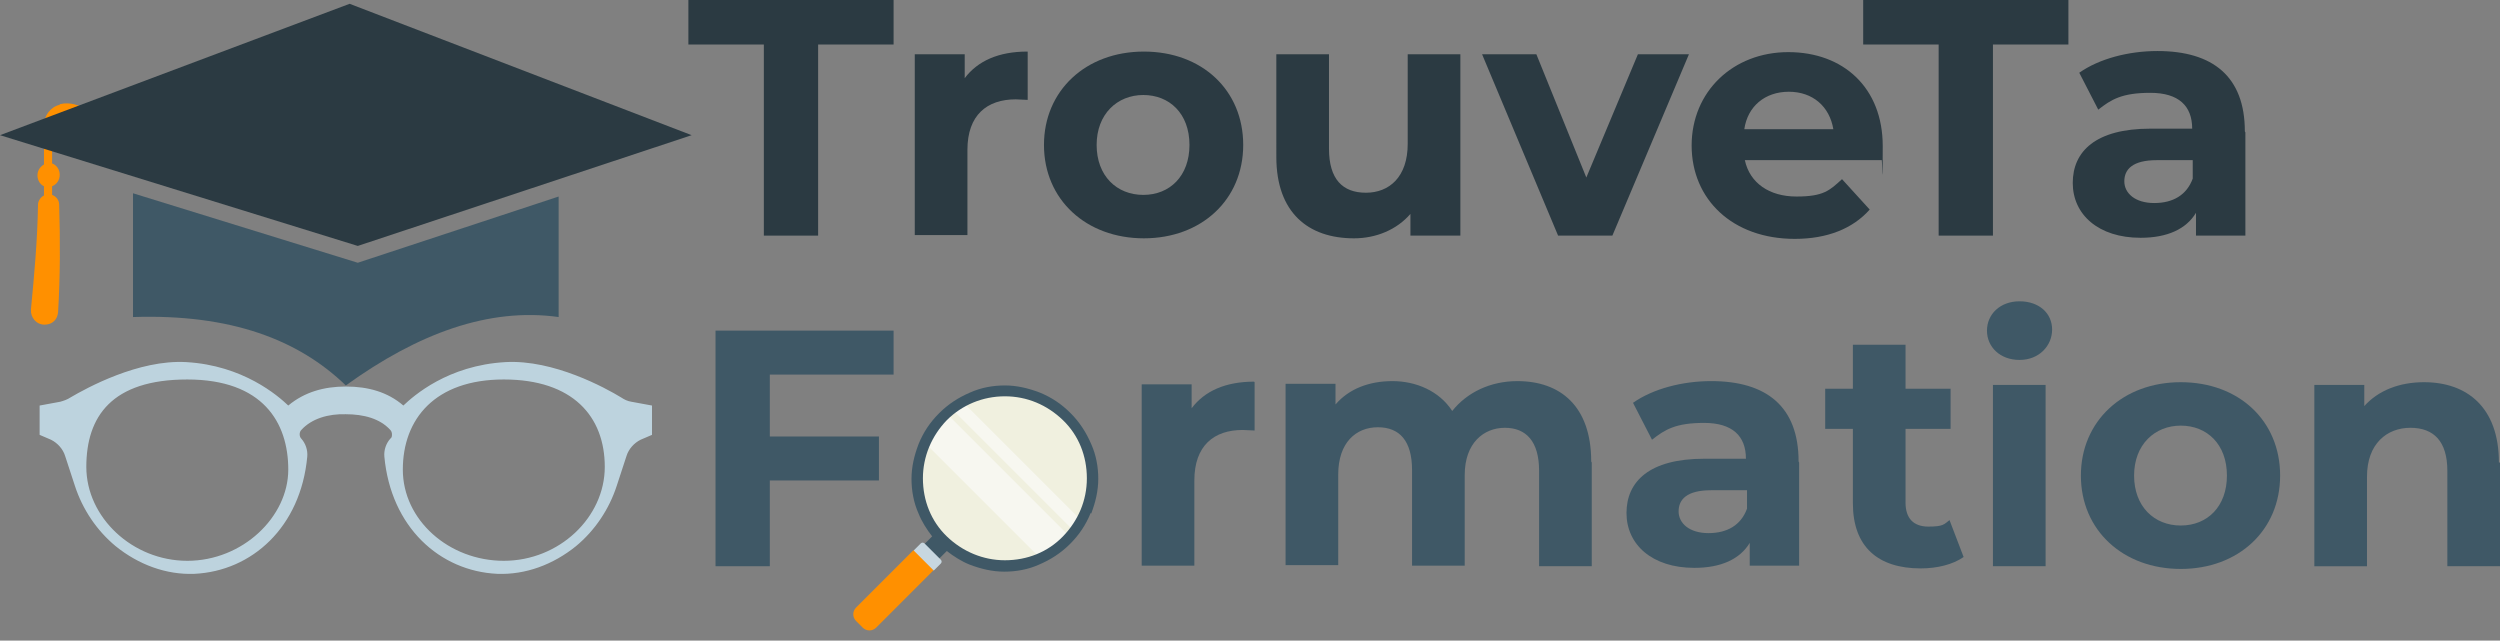 <?xml version="1.0" encoding="UTF-8"?>
<svg id="Calque_1" xmlns="http://www.w3.org/2000/svg" version="1.1" viewBox="0 0 460.5 118">
  <rect x="0" y="0" width="460.5" height="118" fill="#808080" stroke="none"/>
  <!-- Generator: Adobe Illustrator 29.7.0, SVG Export Plug-In . SVG Version: 2.1.1 Build 138)  -->
  <defs>
    <style>
      .st0 {
        fill: #bdd3de;
      }

      .st1 {
        fill: #c7d7e0;
      }

      .st2 {
        isolation: isolate;
      }

      .st3 {
        fill: #f7f7f0;
      }

      .st4 {
        fill: #f0f0df;
      }

      .st5 {
        fill: #2b3a42;
      }

      .st6 {
        fill: #3f5866;
      }

      .st7 {
        fill: #ff9000;
      }
    </style>
  </defs>
  <g class="st2">
    <path class="st5" d="M140.7,8.2h-13.9V0h37.8v8.2h-13.9v35.2h-10V8.2Z"/>
    <path class="st5" d="M189.3,9.5v8.9c-.8,0-1.4-.1-2.2-.1-5.3,0-8.9,2.9-8.9,9.3v15.7h-9.7V10h9.2v4.4c2.4-3.2,6.3-4.9,11.5-4.9Z"/>
    <path class="st5" d="M192.3,26.7c0-10,7.7-17.2,18.4-17.2s18.3,7.1,18.3,17.2-7.7,17.2-18.3,17.2-18.4-7.1-18.4-17.2ZM219.1,26.7c0-5.8-3.7-9.2-8.5-9.2s-8.6,3.5-8.6,9.2,3.7,9.2,8.6,9.2,8.5-3.5,8.5-9.2Z"/>
    <path class="st5" d="M269,10v33.4h-9.2v-4c-2.5,2.9-6.3,4.5-10.4,4.5-8.4,0-14.3-4.7-14.3-15V10h9.7v17.4c0,5.6,2.5,8.1,6.8,8.1s7.7-2.9,7.7-9V10h9.7Z"/>
    <path class="st5" d="M311.1,10l-14.1,33.4h-10l-14-33.4h10l9.2,22.7,9.5-22.7h9.3Z"/>
    <path class="st5" d="M346.6,29.5h-25.2c.9,4.2,4.5,6.7,9.5,6.7s6.1-1.1,8.4-3.2l5.1,5.6c-3.1,3.5-7.8,5.4-13.8,5.4-11.5,0-19-7.3-19-17.2s7.6-17.2,17.8-17.2,17.4,6.6,17.4,17.3-.1,1.8-.2,2.6ZM321.3,23.8h16.4c-.7-4.2-3.8-6.9-8.2-6.9s-7.6,2.7-8.2,6.9Z"/>
    <path class="st5" d="M357.1,8.2h-13.9V0h37.8v8.2h-13.9v35.2h-10V8.2Z"/>
    <path class="st5" d="M413.6,24.4v19h-9.1v-4.2c-1.8,3-5.3,4.6-10.2,4.6-7.8,0-12.5-4.3-12.5-10.1s4.2-10,14.3-10h7.7c0-4.2-2.5-6.6-7.7-6.6s-7.2,1.2-9.6,3.1l-3.5-6.8c3.7-2.6,9.1-4,14.4-4,10.2,0,16.1,4.7,16.1,14.8ZM403.9,32.9v-3.4h-6.6c-4.5,0-6,1.7-6,3.9s2,4,5.5,4,6-1.5,7.1-4.5Z"/>
  </g>
  <path class="st6" d="M141.8,68.9v11.5h20.1v8.1h-20.1v15.8h-10v-43.4h32.8v8.1h-22.8Z"/>
  <path class="st6" d="M231.1,70.4v8.9c-.8,0-1.4-.1-2.2-.1-5.3,0-8.9,2.9-8.9,9.3v15.7h-9.7v-33.4h9.2v4.4c2.4-3.2,6.3-4.9,11.5-4.9Z"/>
  <path class="st6" d="M293.2,85.2v19.1h-9.7v-17.6c0-5.4-2.4-7.9-6.3-7.9s-7.4,2.8-7.4,8.7v16.7h-9.7v-17.6c0-5.4-2.3-7.9-6.3-7.9s-7.3,2.8-7.3,8.7v16.7h-9.7v-33.4h9.2v3.8c2.5-2.9,6.2-4.3,10.5-4.3s8.6,1.8,11,5.5c2.7-3.4,7-5.5,12-5.5,7.9,0,13.6,4.6,13.6,14.8Z"/>
  <path class="st6" d="M331.4,85.2v19h-9.1v-4.2c-1.8,3-5.3,4.6-10.2,4.6-7.8,0-12.5-4.3-12.5-10.1s4.2-10,14.3-10h7.7c0-4.2-2.5-6.6-7.7-6.6s-7.2,1.2-9.6,3.1l-3.5-6.8c3.7-2.6,9.1-4,14.4-4,10.2,0,16.1,4.7,16.1,14.8ZM321.8,93.7v-3.4h-6.6c-4.5,0-6,1.7-6,3.9s2,4,5.5,4,6-1.5,7.1-4.5Z"/>
  <path class="st6" d="M361.7,102.6c-2,1.4-4.9,2.1-7.9,2.1-7.9,0-12.5-4-12.5-12v-13.7h-5.1v-7.4h5.1v-8.1h9.7v8.1h8.3v7.4h-8.3v13.6c0,2.9,1.5,4.4,4.2,4.4s2.9-.4,3.9-1.2l2.6,6.8Z"/>
  <path class="st6" d="M366,60.9c0-3,2.4-5.4,6-5.4s6,2.2,6,5.2-2.4,5.6-6,5.6-6-2.4-6-5.4ZM367.1,70.9h9.7v33.4h-9.7v-33.4Z"/>
  <path class="st6" d="M383.3,87.6c0-10,7.7-17.2,18.4-17.2s18.3,7.1,18.3,17.2-7.7,17.2-18.3,17.2-18.4-7.1-18.4-17.2ZM410.2,87.6c0-5.8-3.7-9.2-8.5-9.2s-8.6,3.5-8.6,9.2,3.7,9.2,8.6,9.2,8.5-3.5,8.5-9.2Z"/>
  <path class="st6" d="M460.5,85.2v19.1h-9.7v-17.6c0-5.4-2.5-7.9-6.8-7.9s-8,2.9-8,9v16.5h-9.7v-33.4h9.2v3.9c2.6-2.9,6.5-4.4,11-4.4,7.9,0,13.8,4.6,13.8,14.8Z"/>
  <g>
    <path class="st7" d="M11,19.3h0c-1.7.4-2.9,2-2.9,3.8v7.2c-.7.4-1.2,1.1-1.2,2s.5,1.7,1.2,2v1.7c-.6.3-1.1,1-1.1,1.7-.1,6.6-.7,13-1.3,19.3-.1,1.5,1,2.8,2.5,2.8s2.4-1,2.5-2.3c.4-6.6.4-13.2.2-19.8,0-.8-.5-1.5-1.3-1.8v-1.6c.8-.3,1.4-1.1,1.4-2.1s-.6-1.8-1.4-2.1v-7.1c0-1,.7-1.9,1.7-2.2h0c1.5-.4,2.7.3,3.1.5l.9-1.4c-.6-.4-2.3-1.2-4.3-.7Z"/>
    <polygon class="st5" points="0 24.9 64.4 .7 127.4 24.9 65.9 45.3 0 24.9"/>
    <path class="st6" d="M102.9,36.1v22.3c-12.8-1.8-25.9,3-39.2,12.6-8.7-8.4-21.1-13.2-39.2-12.6v-22.8l41.4,12.8,37-12.2Z"/>
  </g>
  <path class="st0" d="M116.3,74c-.7-.1-1.3-.4-1.9-.8-2.8-1.7-12.4-7-21.3-6.5-10.6.6-16.9,6.2-18.8,8-2.9-2.5-6.5-3.5-10.6-3.5-4,0-7.6,1-10.6,3.5-1.9-1.8-8.3-7.4-18.8-8-8.8-.5-18.4,4.8-21.3,6.5-.6.4-1.2.6-1.9.8l-3.8.7v5.4l2.1.9c1.2.6,2.2,1.7,2.6,3l1.8,5.5c1.4,4.3,4,8.2,7.5,11.1,4.2,3.4,9.3,5.3,14.5,5.1,10.6-.5,19.6-8.6,20.8-21.6.1-1.2-.3-2.4-1.1-3.3-.2-.2-.3-.5-.3-.8s.1-.6.3-.8c1.9-2.1,5-3,8.2-2.9,3.3,0,6.3.8,8.2,2.9.2.2.3.5.3.8s0,.6-.3.8c-.8.9-1.2,2.1-1.1,3.3,1.2,13,10.2,21.1,20.8,21.6,5.2.2,10.3-1.7,14.5-5.1,3.5-2.9,6.1-6.8,7.5-11.1l1.8-5.5c.4-1.3,1.4-2.4,2.6-3l2.1-.9v-5.4l-3.8-.7ZM34.5,103.3c-10.1,0-18.6-8-18.6-17.3s4.7-16.1,18.6-16.1,18.6,7.9,18.6,16.6-8.4,16.8-18.6,16.8ZM92.8,103.3c-10.1,0-18.6-7.5-18.6-16.8s5.9-16.6,18.6-16.6,18.6,6.8,18.6,16.1-8.4,17.3-18.6,17.3Z"/>
  <g>
    <path class="st4" d="M196.5,76.8c5.2,5.2,6.1,13,2.7,19.1-.4.7-.8,1.4-1.3,2-.3.3-.5.7-.8,1-.2.2-.4.4-.6.6-1.4,1.4-3.1,2.6-4.9,3.3-5.9,2.6-13.1,1.5-17.9-3.3s-6-12-3.3-17.9c.8-1.8,1.9-3.4,3.3-4.9s.4-.4.6-.6c.3-.3.6-.6,1-.8.7-.5,1.3-1,2-1.3,6.1-3.4,13.9-2.5,19.1,2.7Z"/>
    <path class="st3" d="M174.4,76.2l22.7,22.7c-.2.2-.4.4-.6.6-1.4,1.4-3.1,2.6-4.9,3.3l-21.2-21.2c.8-1.8,1.9-3.4,3.3-4.9s.4-.4.6-.6Z"/>
    <path class="st3" d="M177.4,74.1l21.9,21.9c-.4.7-.8,1.4-1.3,2l-22.6-22.6c.7-.5,1.3-1,2-1.3Z"/>
    <path class="st6" d="M201,94.6c.8-2.1,1.3-4.2,1.3-6.4,0-2.2-.4-4.4-1.3-6.4-.9-2.1-2.1-4-3.8-5.7s-3.5-2.9-5.7-3.8c-2.1-.8-4.2-1.3-6.4-1.3s-4.4.4-6.4,1.3c-2.1.9-4,2.1-5.7,3.8s-2.9,3.5-3.8,5.7c-.8,2.1-1.3,4.2-1.3,6.4s.4,4.4,1.3,6.4c.6,1.5,1.5,2.9,2.5,4.2l-1.9,1.9,2.7,2.7,1.9-1.9c1.3,1,2.7,1.9,4.2,2.5,2.1.8,4.2,1.3,6.4,1.3,2.2,0,4.4-.4,6.4-1.3,2.1-.9,4-2.1,5.7-3.8s2.9-3.5,3.8-5.7ZM185.1,103.2c-4,0-7.8-1.6-10.7-4.4s-4.4-6.6-4.4-10.7c0-4,1.6-7.8,4.4-10.7,2.8-2.8,6.6-4.4,10.7-4.4s7.8,1.6,10.7,4.4,4.4,6.6,4.4,10.7-1.6,7.8-4.4,10.7-6.6,4.4-10.7,4.4Z"/>
    <path class="st7" d="M171.9,105.1l-10.5,10.5c-.7.7-1.8.7-2.5,0l-1.2-1.2c-.7-.7-.7-1.8,0-2.5l10.5-10.5.7-.2,3.2,3.2-.2.7Z"/>
    <path class="st1" d="M173.3,103.8l-1.3,1.3-3.7-3.7,1.3-1.3c.2-.2.5-.2.7,0l3,3c.2.2.2.5,0,.7Z"/>
  </g>
</svg>
